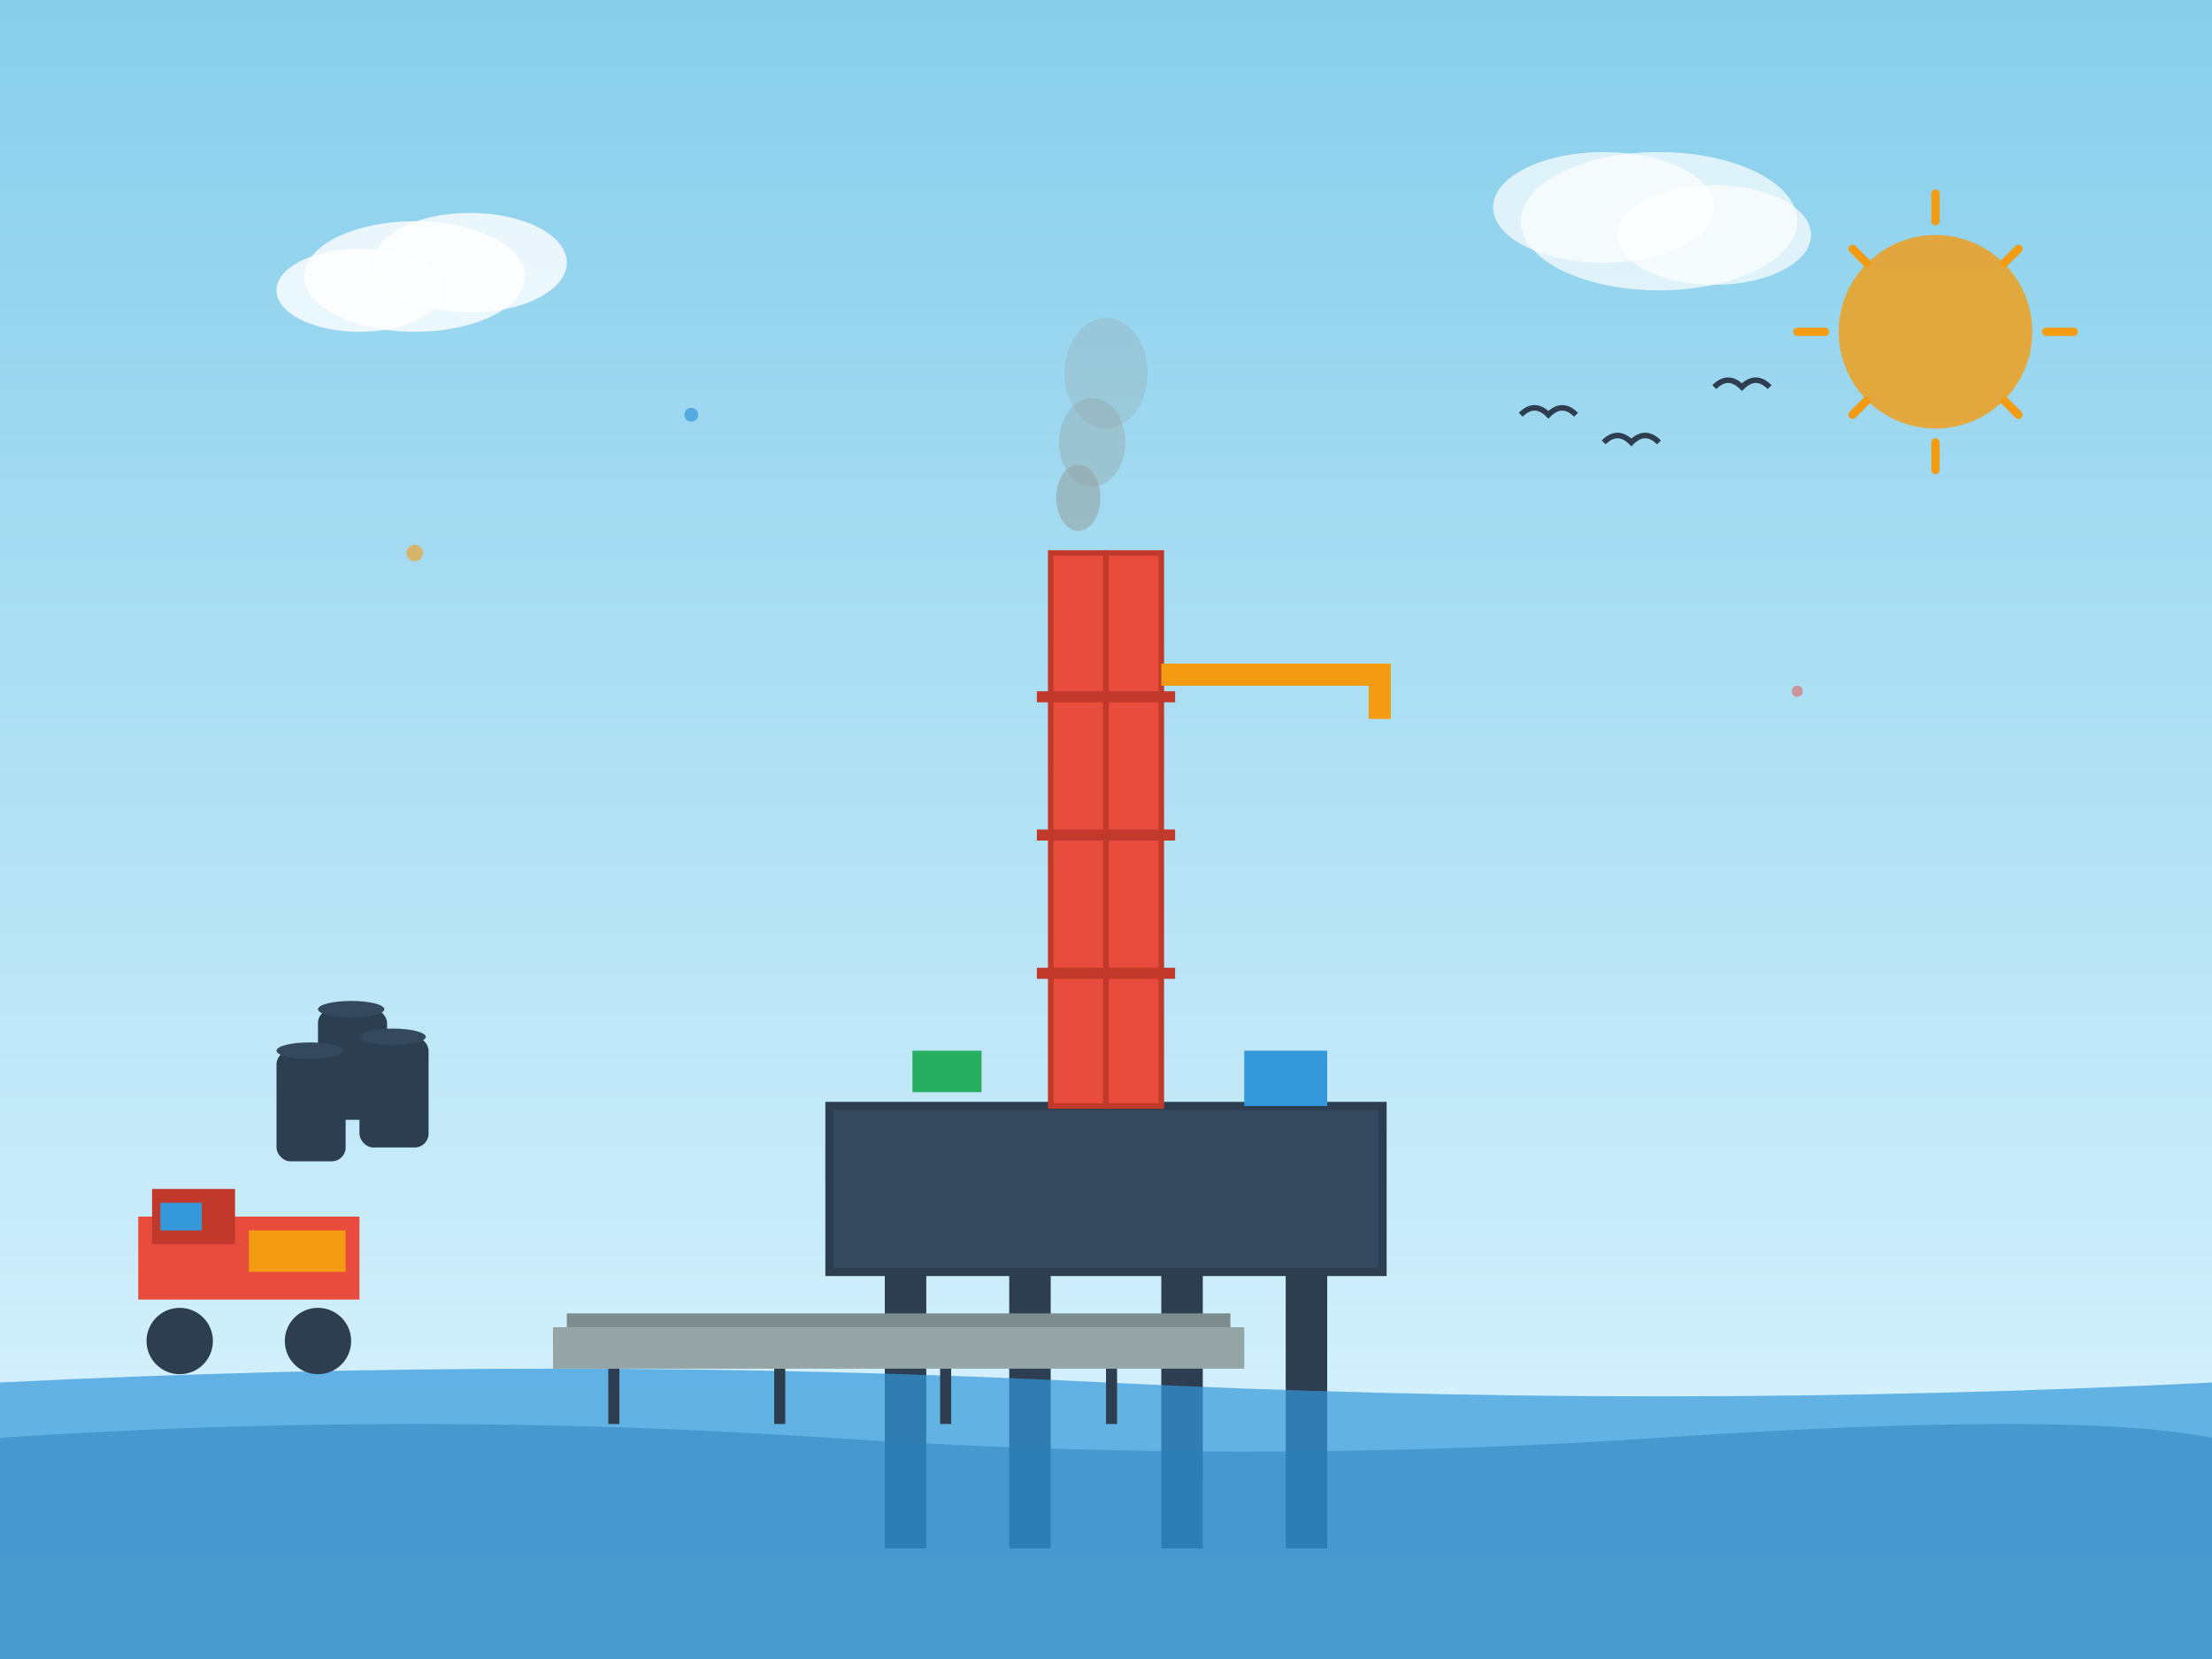 <svg xmlns="http://www.w3.org/2000/svg" viewBox="0 0 800 600" style="background: transparent;">
  <defs>
    <filter id="roughPaper">
      <feTurbulence baseFrequency="0.03" numOctaves="2" result="noise"/>
      <feDisplacementMap in="SourceGraphic" in2="noise" scale="2"/>
    </filter>
    <linearGradient id="skyGradient" x1="0%" y1="0%" x2="0%" y2="100%">
      <stop offset="0%" style="stop-color:#87CEEB;stop-opacity:1" />
      <stop offset="100%" style="stop-color:#E0F6FF;stop-opacity:1" />
    </linearGradient>
  </defs>
  
  <!-- Background -->
  <rect width="800" height="600" fill="url(#skyGradient)"/>
  
  <!-- Clouds -->
  <g filter="url(#roughPaper)">
    <ellipse cx="150" cy="100" rx="40" ry="20" fill="white" opacity="0.8"/>
    <ellipse cx="170" cy="95" rx="35" ry="18" fill="white" opacity="0.8"/>
    <ellipse cx="130" cy="105" rx="30" ry="15" fill="white" opacity="0.8"/>
    
    <ellipse cx="600" cy="80" rx="50" ry="25" fill="white" opacity="0.7"/>
    <ellipse cx="580" cy="75" rx="40" ry="20" fill="white" opacity="0.7"/>
    <ellipse cx="620" cy="85" rx="35" ry="18" fill="white" opacity="0.7"/>
  </g>
  
  <!-- Oil platform -->
  <g filter="url(#roughPaper)">
    <!-- Platform base -->
    <rect x="300" y="400" width="200" height="60" fill="#34495e" stroke="#2c3e50" stroke-width="3"/>
    
    <!-- Support pillars -->
    <rect x="320" y="460" width="15" height="100" fill="#2c3e50"/>
    <rect x="365" y="460" width="15" height="100" fill="#2c3e50"/>
    <rect x="420" y="460" width="15" height="100" fill="#2c3e50"/>
    <rect x="465" y="460" width="15" height="100" fill="#2c3e50"/>
    
    <!-- Drilling tower -->
    <rect x="380" y="200" width="20" height="200" fill="#e74c3c" stroke="#c0392b" stroke-width="2"/>
    <rect x="400" y="200" width="20" height="200" fill="#e74c3c" stroke="#c0392b" stroke-width="2"/>
    
    <!-- Tower cross beams -->
    <rect x="375" y="250" width="50" height="4" fill="#c0392b"/>
    <rect x="375" y="300" width="50" height="4" fill="#c0392b"/>
    <rect x="375" y="350" width="50" height="4" fill="#c0392b"/>
    
    <!-- Crane -->
    <rect x="420" y="240" width="80" height="8" fill="#f39c12"/>
    <rect x="495" y="240" width="8" height="20" fill="#f39c12"/>
    
    <!-- Equipment -->
    <rect x="450" y="380" width="30" height="20" fill="#3498db"/>
    <rect x="330" y="380" width="25" height="15" fill="#27ae60"/>
    
    <!-- Smoke from tower -->
    <ellipse cx="390" cy="180" rx="8" ry="12" fill="#95a5a6" opacity="0.6"/>
    <ellipse cx="395" cy="160" rx="12" ry="16" fill="#95a5a6" opacity="0.4"/>
    <ellipse cx="400" cy="135" rx="15" ry="20" fill="#95a5a6" opacity="0.3"/>
  </g>
  
  <!-- Water -->
  <g filter="url(#roughPaper)">
    <path d="M0 500 Q200 490, 400 500 Q600 510, 800 500 L800 600 L0 600 Z" fill="#3498db" opacity="0.7"/>
    <path d="M0 520 Q150 510, 300 520 Q450 530, 600 520 Q750 510, 800 520 L800 600 L0 600 Z" fill="#2980b9" opacity="0.5"/>
  </g>
  
  <!-- Oil barrels -->
  <g filter="url(#roughPaper)">
    <rect x="100" y="380" width="25" height="40" fill="#2c3e50" rx="5"/>
    <rect x="130" y="375" width="25" height="40" fill="#2c3e50" rx="5"/>
    <rect x="115" y="365" width="25" height="40" fill="#2c3e50" rx="5"/>
    
    <!-- Barrel tops -->
    <ellipse cx="112" cy="380" rx="12" ry="3" fill="#34495e"/>
    <ellipse cx="142" cy="375" rx="12" ry="3" fill="#34495e"/>
    <ellipse cx="127" cy="365" rx="12" ry="3" fill="#34495e"/>
  </g>
  
  <!-- Truck -->
  <g filter="url(#roughPaper)">
    <rect x="50" y="440" width="80" height="30" fill="#e74c3c"/>
    <rect x="55" y="430" width="30" height="20" fill="#c0392b"/>
    
    <!-- Truck wheels -->
    <circle cx="65" cy="485" r="12" fill="#2c3e50"/>
    <circle cx="115" cy="485" r="12" fill="#2c3e50"/>
    
    <!-- Truck details -->
    <rect x="90" y="445" width="35" height="15" fill="#f39c12"/>
    <rect x="58" y="435" width="15" height="10" fill="#3498db"/>
  </g>
  
  <!-- Pipeline -->
  <g filter="url(#roughPaper)">
    <rect x="200" y="480" width="250" height="15" fill="#95a5a6"/>
    <rect x="205" y="475" width="240" height="5" fill="#7f8c8d"/>
    
    <!-- Pipeline supports -->
    <rect x="220" y="495" width="4" height="20" fill="#2c3e50"/>
    <rect x="280" y="495" width="4" height="20" fill="#2c3e50"/>
    <rect x="340" y="495" width="4" height="20" fill="#2c3e50"/>
    <rect x="400" y="495" width="4" height="20" fill="#2c3e50"/>
  </g>
  
  <!-- Birds -->
  <g filter="url(#roughPaper)">
    <path d="M550 150 Q555 145, 560 150 Q565 145, 570 150" stroke="#2c3e50" stroke-width="2" fill="none"/>
    <path d="M580 160 Q585 155, 590 160 Q595 155, 600 160" stroke="#2c3e50" stroke-width="2" fill="none"/>
    <path d="M620 140 Q625 135, 630 140 Q635 135, 640 140" stroke="#2c3e50" stroke-width="2" fill="none"/>
  </g>
  
  <!-- Sun -->
  <g filter="url(#roughPaper)">
    <circle cx="700" cy="120" r="35" fill="#f39c12" opacity="0.8"/>
    <path d="M700 70 L700 80" stroke="#f39c12" stroke-width="3" stroke-linecap="round"/>
    <path d="M700 160 L700 170" stroke="#f39c12" stroke-width="3" stroke-linecap="round"/>
    <path d="M650 120 L660 120" stroke="#f39c12" stroke-width="3" stroke-linecap="round"/>
    <path d="M740 120 L750 120" stroke="#f39c12" stroke-width="3" stroke-linecap="round"/>
    <path d="M670 90 L675 95" stroke="#f39c12" stroke-width="3" stroke-linecap="round"/>
    <path d="M725 145 L730 150" stroke="#f39c12" stroke-width="3" stroke-linecap="round"/>
    <path d="M730 90 L725 95" stroke="#f39c12" stroke-width="3" stroke-linecap="round"/>
    <path d="M675 145 L670 150" stroke="#f39c12" stroke-width="3" stroke-linecap="round"/>
  </g>
  
  <!-- Decorative elements -->
  <circle cx="150" cy="200" r="3" fill="#f39c12" opacity="0.6"/>
  <circle cx="650" cy="250" r="2" fill="#e74c3c" opacity="0.5"/>
  <circle cx="250" cy="150" r="2.5" fill="#3498db" opacity="0.7"/>
</svg>

